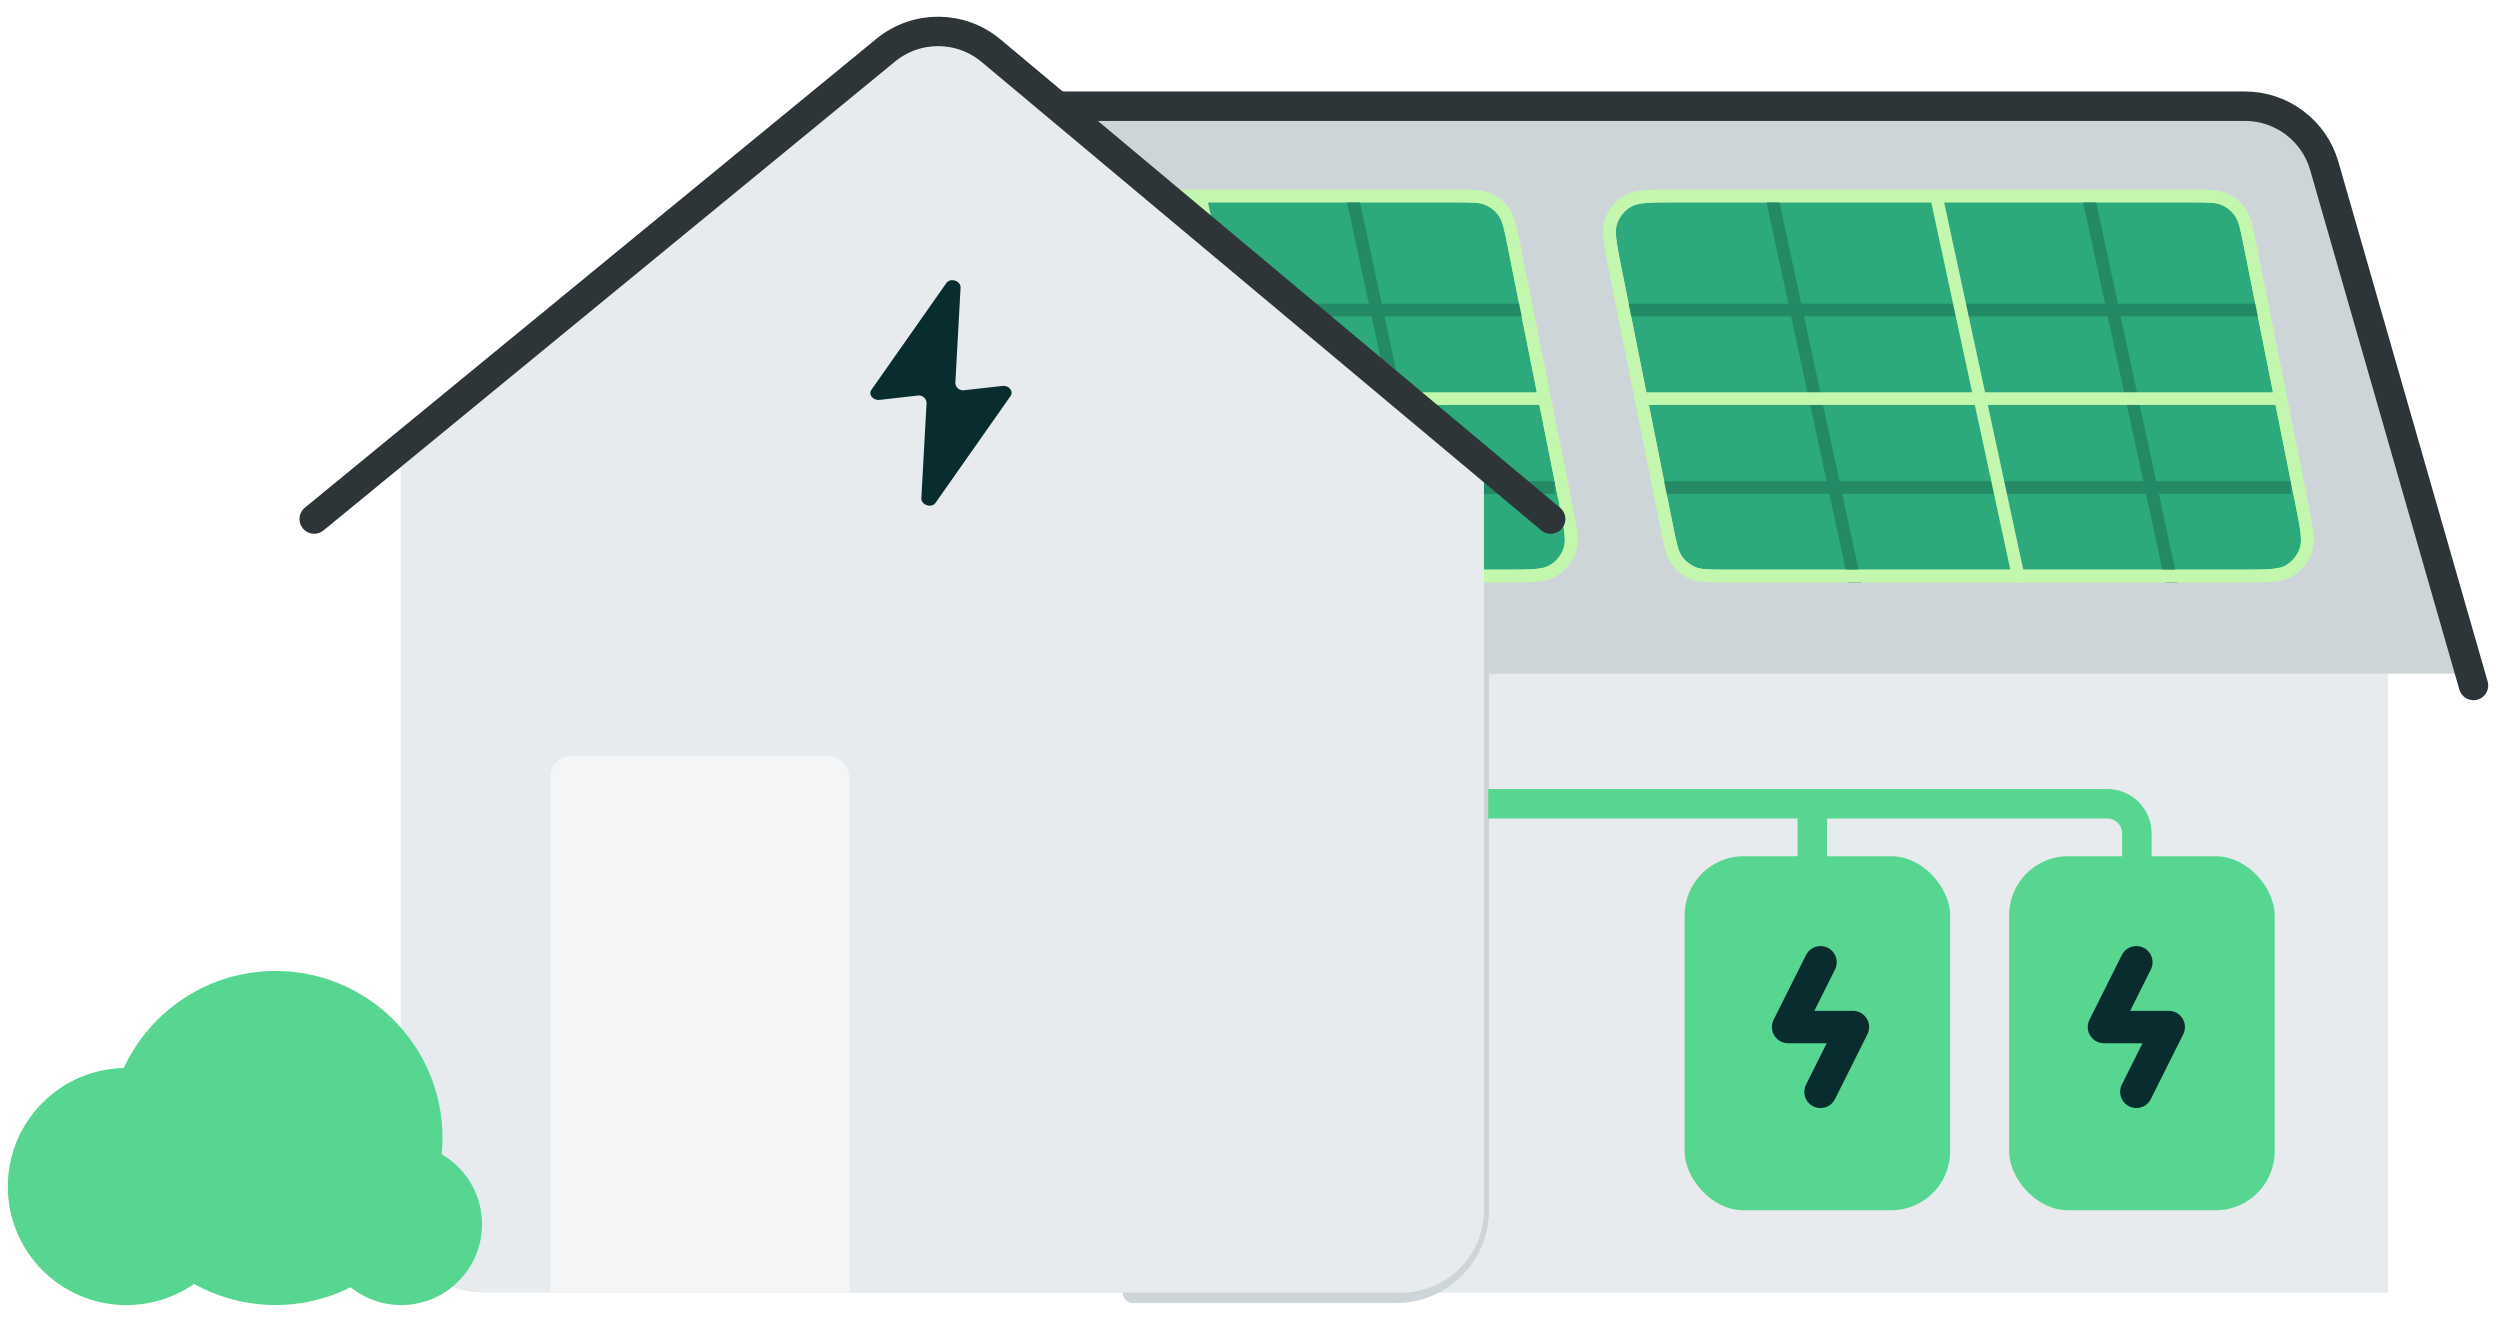 <?xml version="1.0" encoding="utf-8"?>
<svg xmlns="http://www.w3.org/2000/svg" fill="none" height="100%" overflow="visible" preserveAspectRatio="none" style="display: block;" viewBox="0 0 81 43" width="100%">
<g clip-path="url(#clip0_0_6575)" id="Illustration">
<path d="M16.824 16.531C16.824 14.912 18.251 13.664 19.856 13.881L77.375 21.66V41.883H19.498C18.021 41.883 16.824 40.686 16.824 39.209V16.531Z" fill="#E8EBED" id="House 3"/>
<g id="House 2">
<path d="M31.646 3.441H72.845C74.043 3.441 75.094 4.238 75.419 5.391L80.045 21.826H28.189L31.646 3.441Z" fill="#CED5D9" id="Rectangle 2030"/>
<path d="M80.141 22.21L75.307 5.377C74.978 4.231 73.929 3.441 72.737 3.441H33.856C32.57 3.441 31.466 4.357 31.228 5.622L28.189 21.808" id="Rectangle 2031" stroke="#2D3539" stroke-linecap="round" stroke-width="0.953"/>
<path d="M47.909 14.809V39.21C47.909 40.686 46.712 41.884 45.235 41.884H36.712" id="Line 6" stroke="#CED5D9" stroke-linecap="round" stroke-width="0.669"/>
</g>
<g clip-path="url(#clip1_0_6575)" id="Frame 2578">
<path d="M70.969 6.351H54.263C53.44 6.351 53.028 6.351 52.739 6.521C52.486 6.669 52.295 6.903 52.199 7.18C52.09 7.496 52.17 7.9 52.332 8.707L54.006 17.078C54.119 17.642 54.175 17.924 54.323 18.135C54.452 18.321 54.631 18.468 54.839 18.559C55.075 18.662 55.362 18.662 55.938 18.662H72.643C73.466 18.662 73.878 18.662 74.167 18.493C74.42 18.344 74.611 18.11 74.707 17.833C74.817 17.517 74.736 17.113 74.574 16.306L72.9 7.935C72.787 7.371 72.731 7.089 72.584 6.878C72.454 6.692 72.275 6.545 72.067 6.454C71.831 6.351 71.544 6.351 70.969 6.351Z" fill="#2CAA7C" id="Vector 282" stroke="#C2F7AD" stroke-width="0.41"/>
<line id="Line 10" stroke="#248A65" stroke-width="0.41" x1="73.406" x2="52.478" y1="10.044" y2="10.044"/>
<line id="Line 11" stroke="#248A65" stroke-width="0.41" x1="74.226" x2="53.709" y1="15.797" y2="15.797"/>
<path d="M62.737 6.351L65.609 19.688" id="Vector 285" stroke="#C2F7AD" stroke-width="0.41"/>
<path d="M57.401 6.351L60.274 19.688" id="Vector 299" stroke="#248A65" stroke-width="0.41"/>
<path d="M67.661 6.351L70.533 19.688" id="Vector 300" stroke="#248A65" stroke-width="0.41"/>
<line id="Line 8" stroke="#C2F7AD" stroke-width="0.41" x1="73.816" x2="53.299" y1="12.915" y2="12.915"/>
<path d="M70.969 6.351H54.263C53.44 6.351 53.028 6.351 52.739 6.521C52.486 6.669 52.295 6.903 52.199 7.18C52.09 7.496 52.17 7.9 52.332 8.707L54.006 17.078C54.119 17.642 54.175 17.924 54.323 18.135C54.452 18.321 54.631 18.468 54.839 18.559C55.075 18.662 55.362 18.662 55.938 18.662H72.643C73.466 18.662 73.878 18.662 74.167 18.493C74.42 18.344 74.611 18.11 74.707 17.833C74.817 17.517 74.736 17.113 74.574 16.306L72.9 7.935C72.787 7.371 72.731 7.089 72.584 6.878C72.454 6.692 72.275 6.545 72.067 6.454C71.831 6.351 71.544 6.351 70.969 6.351Z" id="Vector 298" stroke="#C2F7AD" stroke-width="0.41"/>
</g>
<g clip-path="url(#clip2_0_6575)" id="Frame 2579">
<path d="M47.117 6.351H30.412C29.588 6.351 29.176 6.351 28.888 6.521C28.635 6.669 28.443 6.903 28.347 7.18C28.238 7.496 28.319 7.9 28.48 8.707L30.154 17.078C30.267 17.642 30.323 17.924 30.471 18.135C30.601 18.321 30.779 18.468 30.987 18.559C31.223 18.662 31.511 18.662 32.086 18.662H48.791C49.615 18.662 50.026 18.662 50.315 18.493C50.568 18.344 50.76 18.11 50.855 17.833C50.965 17.517 50.884 17.113 50.723 16.306L49.048 7.935C48.935 7.371 48.879 7.089 48.732 6.878C48.602 6.692 48.423 6.545 48.215 6.454C47.98 6.351 47.692 6.351 47.117 6.351Z" fill="#2CAA7C" id="Vector 282_2" stroke="#C2F7AD" stroke-width="0.41"/>
<line id="Line 10_2" stroke="#248A65" stroke-width="0.41" x1="49.553" x2="28.625" y1="10.044" y2="10.044"/>
<line id="Line 11_2" stroke="#248A65" stroke-width="0.41" x1="50.374" x2="29.857" y1="15.797" y2="15.797"/>
<path d="M35.19 6.351L37.857 19.688" id="Vector 296" stroke="#248A65" stroke-width="0.41"/>
<path d="M31.497 6.351L34.164 19.688" id="Vector 297" stroke="#248A65" stroke-width="0.41"/>
<path d="M38.884 6.351L41.757 19.688" id="Vector 285_2" stroke="#C2F7AD" stroke-width="0.41"/>
<path d="M43.809 6.351L46.681 19.688" id="Vector 299_2" stroke="#248A65" stroke-width="0.41"/>
<line id="Line 8_2" stroke="#C2F7AD" stroke-width="0.41" x1="49.965" x2="29.447" y1="12.915" y2="12.915"/>
<path d="M47.117 6.351H30.412C29.588 6.351 29.176 6.351 28.888 6.521C28.635 6.669 28.443 6.903 28.347 7.18C28.238 7.496 28.319 7.9 28.48 8.707L30.154 17.078C30.267 17.642 30.323 17.924 30.471 18.135C30.601 18.321 30.779 18.468 30.987 18.559C31.223 18.662 31.511 18.662 32.086 18.662H48.791C49.615 18.662 50.026 18.662 50.315 18.493C50.568 18.344 50.76 18.11 50.855 17.833C50.965 17.517 50.884 17.113 50.723 16.306L49.048 7.935C48.935 7.371 48.879 7.089 48.732 6.878C48.602 6.692 48.423 6.545 48.215 6.454C47.98 6.351 47.692 6.351 47.117 6.351Z" id="Vector 298_2" stroke="#C2F7AD" stroke-width="0.41"/>
</g>
<g id="House 1">
<path d="M48.08 14.828L32.35 1.544C31.358 0.707 29.908 0.702 28.911 1.534L12.983 14.828V39.204C12.983 40.681 14.18 41.878 15.657 41.878H45.406C46.882 41.878 48.08 40.681 48.08 39.204V14.828Z" fill="#E8EBED" id="Vector 198"/>
<path d="M32.481 12.504L31.248 12.642C31.213 12.648 31.178 12.647 31.143 12.639C31.109 12.63 31.077 12.615 31.049 12.593C31.022 12.571 30.999 12.544 30.982 12.512C30.965 12.481 30.955 12.447 30.953 12.411L31.123 9.312C31.123 9.093 30.791 8.989 30.661 9.172L28.231 12.633C28.126 12.783 28.287 12.98 28.496 12.957L29.726 12.817C29.761 12.81 29.796 12.811 29.831 12.82C29.865 12.828 29.897 12.844 29.925 12.866C29.953 12.889 29.976 12.916 29.992 12.948C30.009 12.98 30.018 13.015 30.021 13.05L29.851 16.149C29.851 16.369 30.185 16.473 30.313 16.29L32.742 12.831C32.848 12.676 32.689 12.479 32.481 12.504Z" fill="#092D2E" id="Vector"/>
<path d="M50.242 16.817L32.11 1.642C31.125 0.817 29.692 0.81 28.698 1.625L10.18 16.817" id="Vector 199" stroke="#2D3539" stroke-linecap="round" stroke-width="0.953"/>
<path d="M17.827 25.168C17.827 24.799 18.126 24.499 18.495 24.499H26.851C27.22 24.499 27.519 24.799 27.519 25.168V41.879H17.827V25.168Z" fill="#F4F5F6" id="Rectangle 2029"/>
</g>
<g id="DE Illustrations">
<g id="Group 2634">
<rect fill="#56D690" height="11.471" id="Rectangle 2049" rx="1.912" width="8.603" x="54.582" y="27.742"/>
<path d="M58.72 28.432V26.043M58.72 26.043H48.219M58.72 26.043H68.278C68.806 26.043 69.234 26.471 69.234 26.999V28.432" id="Vector 320" stroke="#56D690" stroke-width="0.956"/>
<rect fill="#56D690" height="11.471" id="Rectangle 2050" rx="1.912" width="8.603" x="65.096" y="27.742"/>
</g>
<path d="M60.559 33.252C60.555 33.163 60.528 33.076 60.481 33C60.434 32.924 60.368 32.861 60.29 32.818C60.212 32.774 60.124 32.751 60.034 32.752H58.784L59.454 31.412C59.485 31.35 59.504 31.283 59.508 31.215C59.513 31.146 59.505 31.077 59.483 31.011C59.461 30.946 59.426 30.885 59.381 30.833C59.336 30.781 59.281 30.738 59.219 30.708C59.158 30.677 59.091 30.658 59.022 30.654C58.953 30.649 58.884 30.657 58.819 30.679C58.753 30.701 58.693 30.735 58.641 30.781C58.589 30.826 58.546 30.881 58.515 30.942L57.465 33.041C57.425 33.121 57.407 33.21 57.41 33.3C57.415 33.389 57.441 33.476 57.488 33.552C57.535 33.628 57.601 33.691 57.679 33.735C57.758 33.778 57.846 33.801 57.935 33.801H59.185L58.515 35.14C58.484 35.202 58.466 35.269 58.461 35.338C58.456 35.407 58.465 35.476 58.486 35.541C58.508 35.607 58.543 35.667 58.588 35.719C58.633 35.771 58.688 35.814 58.75 35.845C58.812 35.876 58.879 35.894 58.947 35.899C59.016 35.904 59.085 35.895 59.151 35.873C59.216 35.852 59.276 35.817 59.329 35.772C59.381 35.727 59.423 35.672 59.454 35.61L60.504 33.511C60.544 33.431 60.563 33.342 60.559 33.252Z" fill="#092D2E" id="Vector_2"/>
<path d="M70.792 33.252C70.788 33.163 70.761 33.076 70.714 33C70.667 32.924 70.601 32.861 70.523 32.818C70.445 32.774 70.357 32.751 70.267 32.752H69.017L69.687 31.412C69.718 31.35 69.737 31.283 69.741 31.215C69.746 31.146 69.738 31.077 69.716 31.011C69.694 30.946 69.659 30.885 69.614 30.833C69.569 30.781 69.514 30.738 69.453 30.708C69.391 30.677 69.324 30.658 69.255 30.654C69.186 30.649 69.117 30.657 69.052 30.679C68.986 30.701 68.926 30.735 68.874 30.781C68.822 30.826 68.779 30.881 68.748 30.942L67.699 33.041C67.659 33.121 67.64 33.21 67.644 33.3C67.648 33.389 67.674 33.476 67.722 33.552C67.769 33.628 67.834 33.691 67.912 33.735C67.991 33.778 68.079 33.801 68.168 33.801H69.418L68.748 35.14C68.717 35.202 68.699 35.269 68.694 35.338C68.689 35.407 68.698 35.476 68.719 35.541C68.741 35.607 68.776 35.667 68.821 35.719C68.866 35.771 68.921 35.814 68.983 35.845C69.044 35.876 69.112 35.894 69.18 35.899C69.249 35.904 69.318 35.895 69.384 35.873C69.449 35.852 69.51 35.817 69.562 35.772C69.614 35.727 69.656 35.672 69.687 35.61L70.737 33.511C70.777 33.431 70.796 33.342 70.792 33.252Z" fill="#092D2E" id="Vector_3"/>
</g>
<g id="Group 2479">
<circle cx="4.094" cy="38.444" fill="#56D690" id="Ellipse 1" r="3.841"/>
<circle cx="12.998" cy="39.665" fill="#56D690" id="Ellipse 3" r="2.619"/>
<circle cx="8.925" cy="36.871" fill="#56D690" id="Ellipse 2" r="5.412"/>
</g>
</g>
<defs>
<clipPath id="clip0_0_6575">
<rect fill="white" height="42.398" width="80.821"/>
</clipPath>
<clipPath id="clip1_0_6575">
<rect fill="white" height="12.721" transform="translate(51.656 6.15)" width="23.39"/>
</clipPath>
<clipPath id="clip2_0_6575">
<rect fill="white" height="12.721" transform="translate(27.805 6.15)" width="23.39"/>
</clipPath>
</defs>
</svg>